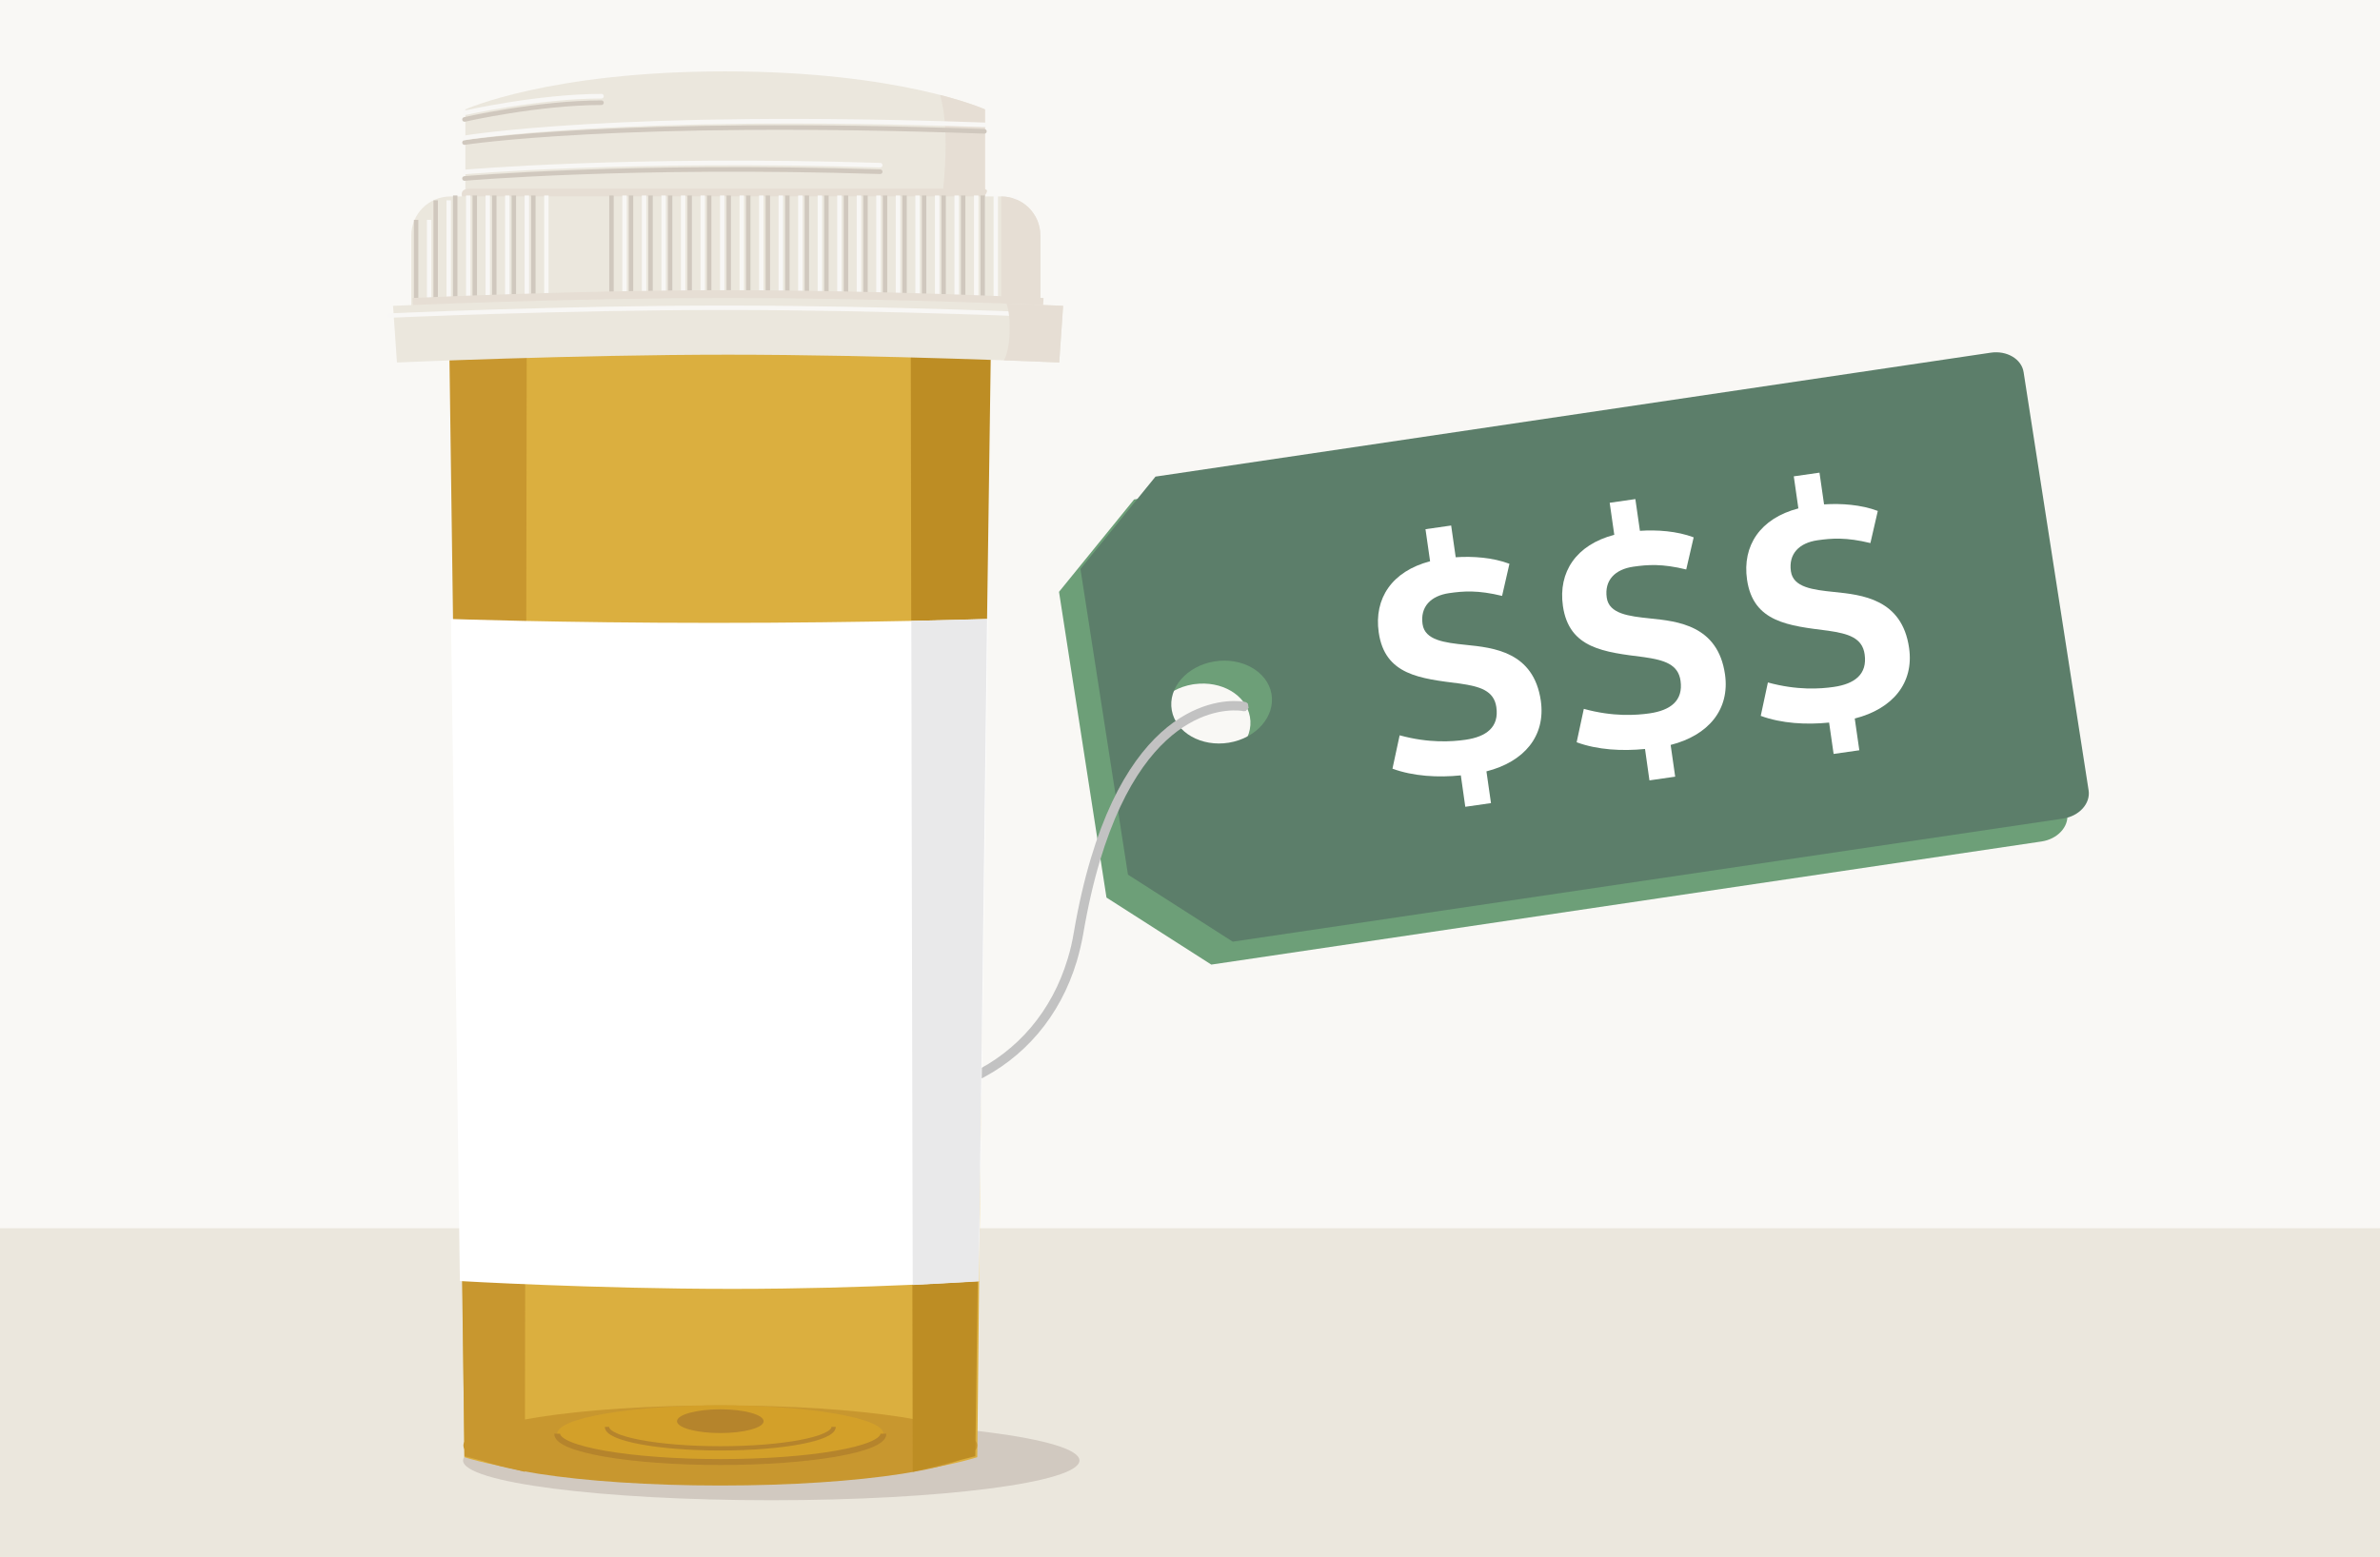 <?xml version="1.0" encoding="utf-8"?>
<!-- Generator: Adobe Illustrator 16.0.5, SVG Export Plug-In . SVG Version: 6.00 Build 0)  -->
<!DOCTYPE svg PUBLIC "-//W3C//DTD SVG 1.1//EN" "http://www.w3.org/Graphics/SVG/1.1/DTD/svg11.dtd">
<svg version="1.1" id="Layer_1" xmlns="http://www.w3.org/2000/svg" xmlns:xlink="http://www.w3.org/1999/xlink" x="0px" y="0px"
	 width="298px" height="195px" viewBox="0 0 298 195" enable-background="new 0 0 298 195" xml:space="preserve">
<rect fill="#F9F8F5" width="298" height="195"/>
<rect y="153.828" fill="#EBE7DD" width="298" height="41.172"/>
<ellipse fill="#D1C9C0" cx="96.57" cy="182.922" rx="38.588" ry="4.979"/>
<path fill="#6D9F78" d="M151.667,120.814l-13.124-8.396L132.6,74.125l9.397-11.568l104.582-15.512
	c0.024-0.005,0.041-0.008,0.073-0.011c1.983-0.265,3.796,0.822,4.037,2.457l8.136,52.379l0.021,0.084
	c0.188,1.612-1.229,3.139-3.214,3.438L151.667,120.814z M149.572,85.686c-0.08,0.01-0.143,0.021-0.226,0.031
	c-3.442,0.571-5.815,3.309-5.326,6.115c0.499,2.744,3.582,4.547,6.938,4.096c0.065-0.014,0.146-0.023,0.224-0.035
	c3.44-0.566,5.825-3.306,5.321-6.115C156.02,87.022,152.941,85.233,149.572,85.686"/>
<path fill="#5C7E6A" d="M152.027,82.848c3.463-0.567,6.675,1.242,7.175,4.06c0.489,2.808-1.882,5.546-5.336,6.113
	c-3.425,0.561-6.649-1.257-7.146-4.057C146.217,86.155,148.596,83.418,152.027,82.848 M135.283,71.257l5.949,38.29l13.118,8.395
	l103.963-15.418c2.021-0.303,3.453-1.877,3.203-3.529l-8.139-52.378c-0.248-1.651-2.104-2.746-4.119-2.444l-104.577,15.52
	L135.283,71.257z"/>
<path fill="#C2C2C2" d="M155.837,87.907l0.022,0.004l-0.059,0.412l0.025-0.416l0.031,0.004l-0.058,0.412l0.027-0.416l-0.031,0.561
	l-0.047-0.556l0.075-0.005l-0.028,0.561l-0.044-0.557l0.039,0.577l-0.186-0.555l0.146-0.022l0.039,0.577l-0.187-0.555l0.188,0.556
	l-0.556-0.163l0.365-0.396l0.189,0.558l-0.555-0.165l0.555,0.165l-0.469,0.365l-0.094-0.525l0.553,0.163l-0.463,0.362l0.459-0.355
	l-0.203,0.543l-0.256-0.185l0.459-0.355l-0.203,0.542l0.173-0.468l-0.144,0.483l-0.03-0.016l0.171-0.468l-0.145,0.483l0.06-0.169
	l-0.045,0.165l-0.015,0.004l0.06-0.169l-0.045,0.165c-0.222-0.047-3.183-0.513-6.772,1.587c-3.616,2.099-7.987,6.777-11.115,17.167
	c-0.797,2.67-1.507,5.713-2.097,9.187c-0.208,1.178-0.482,2.309-0.802,3.401c-2.09,6.961-6.652,12.176-12.629,15.035
	c-5.967,2.872-13.313,3.407-20.983,1.112l0.332-1.129c14.849,4.42,28.163-2.062,32.148-15.353c0.323-1.05,0.572-2.136,0.759-3.271
	c0.6-3.511,1.326-6.601,2.143-9.313c3.223-10.75,7.876-15.728,11.839-17.956c1.986-1.118,3.777-1.534,5.103-1.669
	c1.37-0.128,2.165,0.018,2.405,0.078l0.062,0.018l0.105,0.06l0.141,0.128l0.09,0.525l-0.365,0.392l-0.244,0.026l-0.137-0.019
	L155.837,87.907z"/>
<path fill="#FFFFFF" d="M182.911,97.114c-2.841,0.289-5.945,0.125-8.56-0.839l0.899-4.179c3.679,1.009,6.565,0.796,8.233,0.559
	c2.623-0.376,4.236-1.578,3.875-4.084c-0.295-2.066-2.032-2.59-4.56-2.956c-4.961-0.628-9.399-1.041-10.168-6.406
	c-0.612-4.255,1.658-7.662,6.431-8.913l-0.576-4.016l3.214-0.461l0.569,3.975c2.131-0.144,4.629,0.025,6.729,0.819l-0.922,4.021
	c-3.025-0.739-4.834-0.604-6.619-0.347c-2.306,0.333-3.651,1.701-3.338,3.887c0.291,2.022,2.764,2.318,5.396,2.591
	c3.461,0.355,8.524,0.847,9.412,7.008c0.625,4.41-2.078,7.635-6.81,8.838l0.569,3.976l-3.217,0.461L182.911,97.114z"/>
<path fill="#FFFFFF" d="M205.973,93.806c-2.845,0.287-5.945,0.125-8.56-0.84l0.897-4.183c3.678,1.013,6.563,0.802,8.233,0.564
	c2.621-0.38,4.231-1.582,3.877-4.087c-0.297-2.066-2.037-2.588-4.563-2.954c-4.955-0.629-9.396-1.044-10.164-6.408
	c-0.608-4.254,1.658-7.662,6.431-8.915l-0.574-4.012l3.214-0.463l0.571,3.976c2.129-0.143,4.629,0.023,6.729,0.817l-0.931,4.024
	c-3.024-0.742-4.832-0.606-6.614-0.35c-2.31,0.331-3.651,1.701-3.338,3.885c0.289,2.026,2.766,2.319,5.397,2.594
	c3.457,0.356,8.521,0.847,9.41,7.006c0.629,4.41-2.076,7.635-6.806,8.841l0.569,3.974l-3.223,0.465L205.973,93.806z"/>
<path fill="#FFFFFF" d="M229.023,90.501c-2.842,0.287-5.946,0.125-8.56-0.841l0.896-4.183c3.681,1.012,6.57,0.802,8.234,0.561
	c2.627-0.377,4.235-1.58,3.879-4.086c-0.289-2.066-2.033-2.588-4.565-2.956c-4.949-0.629-9.392-1.041-10.162-6.405
	c-0.609-4.256,1.657-7.665,6.43-8.916L224.6,59.66l3.219-0.461l0.572,3.974c2.125-0.142,4.627,0.026,6.729,0.82l-0.926,4.024
	c-3.027-0.74-4.838-0.606-6.623-0.35c-2.303,0.332-3.646,1.701-3.331,3.886c0.284,2.025,2.767,2.319,5.399,2.59
	c3.453,0.357,8.516,0.846,9.398,7.006c0.635,4.414-2.07,7.637-6.803,8.844l0.572,3.976l-3.219,0.46L229.023,90.501z"/>
<path fill="#DBAF3F" d="M122.366,182.506c0,0-10.098,3.43-32.118,3.43c-22.014,0-32.11-3.43-32.11-3.43L56.675,43.068h67.145
	L122.366,182.506z"/>
<polygon fill="#C8972F" points="65.719,184.346 58.16,182.387 56.263,43.927 65.951,43.927 "/>
<path fill="#C8972F" d="M122.357,181.041c0-2.771-14.408-5.018-32.166-5.018c-17.769,0-32.169,2.244-32.169,5.018
	c0,2.771,14.401,5.018,32.169,5.018C107.95,186.059,122.357,183.814,122.357,181.041"/>
<polygon fill="#BD8D24" points="114.28,184.346 122.114,182.387 124.063,43.927 114.038,43.927 "/>
<path fill="#D3A029" d="M110.615,179.57c0-1.957-9.15-3.547-20.423-3.547c-11.283,0-20.426,1.588-20.426,3.547
	s9.143,3.547,20.426,3.547C101.465,183.117,110.615,181.529,110.615,179.57"/>
<path fill="none" stroke="#B5842C" stroke-width="0.74" stroke-miterlimit="10" d="M69.765,179.57
	c0,1.959,9.142,3.547,20.426,3.547c11.273,0,20.423-1.586,20.423-3.547"/>
<path fill="#D3A029" d="M104.375,178.715c0-1.486-6.353-2.688-14.184-2.688c-7.842,0-14.192,1.201-14.192,2.688
	c0,1.487,6.351,2.689,14.192,2.689C98.021,181.404,104.375,180.201,104.375,178.715"/>
<path fill="none" stroke="#B5842C" stroke-width="0.537" stroke-miterlimit="10" d="M75.999,178.715
	c0,1.486,6.351,2.689,14.193,2.689c7.832,0,14.185-1.203,14.185-2.689"/>
<path fill="#B5842C" d="M95.613,178.004c0-0.82-2.433-1.49-5.422-1.49c-2.997,0-5.423,0.67-5.423,1.49
	c0,0.818,2.426,1.484,5.423,1.484C93.18,179.488,95.613,178.822,95.613,178.004"/>
<path fill="#FFFFFF" d="M57.583,160.449l-1.116-82.923c0,0,13.444,0.489,32.917,0.489c19.47,0,34.302-0.489,34.302-0.489
	l-1.105,82.923c0,0-13.559,0.98-30.9,0.98C74.336,161.43,57.583,160.449,57.583,160.449"/>
<path fill="#EBE7DD" d="M123.331,13.701c0,0-10.515-4.759-32.531-4.759c-22.018,0-32.531,4.759-32.531,4.759v11.881h65.062V13.701z"
	/>
<path fill="#E6DED4" d="M123.331,13.701c0,0-1.852-0.836-5.627-1.812c1.47,4.887,0.16,13.694,0.16,13.694h5.467V13.701
	L123.331,13.701z"/>
<path fill="#E6DED4" d="M127.327,38.304c0,2.701-2.021,2.442-4.525,2.442H58.958c-2.495,0-4.526,0.258-4.526-2.442l4.407-9.785
	c0-2.705-2.375-4.893,0.12-4.893h63.844c2.505,0-1.837,2.188-1.837,4.893L127.327,38.304z"/>
<path fill="#EBE7DD" d="M130.265,39.282c0,2.702-2.195,2.446-4.896,2.446h-68.98c-2.7,0-4.89,0.255-4.89-2.446v-9.785
	c0-2.701,2.19-4.891,4.89-4.891h68.979c2.701,0,4.896,2.189,4.896,4.891L130.265,39.282L130.265,39.282z"/>
<line fill="none" stroke="#D0C8BE" stroke-width="0.555" stroke-miterlimit="10" x1="52.104" y1="37.938" x2="52.104" y2="27.538"/>
<line fill="none" stroke="#D0C8BE" stroke-width="0.555" stroke-miterlimit="10" x1="54.551" y1="37.938" x2="54.551" y2="25.091"/>
<line fill="none" stroke="#D0C8BE" stroke-width="0.555" stroke-miterlimit="10" x1="56.997" y1="37.938" x2="56.997" y2="24.483"/>
<line fill="none" stroke="#D0C8BE" stroke-width="0.555" stroke-miterlimit="10" x1="59.446" y1="37.938" x2="59.446" y2="24.483"/>
<line fill="none" stroke="#D0C8BE" stroke-width="0.555" stroke-miterlimit="10" x1="61.891" y1="37.938" x2="61.891" y2="24.483"/>
<line fill="none" stroke="#D0C8BE" stroke-width="0.555" stroke-miterlimit="10" x1="64.339" y1="37.938" x2="64.339" y2="24.483"/>
<line fill="none" stroke="#D0C8BE" stroke-width="0.555" stroke-miterlimit="10" x1="66.781" y1="37.938" x2="66.781" y2="24.483"/>
<line fill="none" stroke="#D0C8BE" stroke-width="0.555" stroke-miterlimit="10" x1="76.564" y1="37.938" x2="76.564" y2="24.483"/>
<line fill="none" stroke="#D0C8BE" stroke-width="0.555" stroke-miterlimit="10" x1="79.008" y1="37.938" x2="79.008" y2="24.483"/>
<line fill="none" stroke="#D0C8BE" stroke-width="0.555" stroke-miterlimit="10" x1="81.457" y1="37.938" x2="81.457" y2="24.483"/>
<line fill="none" stroke="#D0C8BE" stroke-width="0.555" stroke-miterlimit="10" x1="83.904" y1="37.938" x2="83.904" y2="24.483"/>
<line fill="none" stroke="#D0C8BE" stroke-width="0.555" stroke-miterlimit="10" x1="86.352" y1="37.938" x2="86.352" y2="24.483"/>
<line fill="none" stroke="#D0C8BE" stroke-width="0.555" stroke-miterlimit="10" x1="88.796" y1="37.938" x2="88.796" y2="24.483"/>
<line fill="none" stroke="#D0C8BE" stroke-width="0.555" stroke-miterlimit="10" x1="91.243" y1="37.938" x2="91.243" y2="24.483"/>
<line fill="none" stroke="#D0C8BE" stroke-width="0.555" stroke-miterlimit="10" x1="93.69" y1="37.938" x2="93.69" y2="24.483"/>
<line fill="none" stroke="#D0C8BE" stroke-width="0.555" stroke-miterlimit="10" x1="96.141" y1="37.938" x2="96.141" y2="24.483"/>
<line fill="none" stroke="#D0C8BE" stroke-width="0.555" stroke-miterlimit="10" x1="98.587" y1="37.938" x2="98.587" y2="24.483"/>
<line fill="none" stroke="#D0C8BE" stroke-width="0.555" stroke-miterlimit="10" x1="101.03" y1="37.938" x2="101.03" y2="24.483"/>
<line fill="none" stroke="#D0C8BE" stroke-width="0.555" stroke-miterlimit="10" x1="103.478" y1="37.938" x2="103.478" y2="24.483"/>
<line fill="none" stroke="#D0C8BE" stroke-width="0.555" stroke-miterlimit="10" x1="105.924" y1="37.938" x2="105.924" y2="24.483"/>
<line fill="none" stroke="#D0C8BE" stroke-width="0.555" stroke-miterlimit="10" x1="108.367" y1="37.938" x2="108.367" y2="24.483"/>
<line fill="none" stroke="#D0C8BE" stroke-width="0.555" stroke-miterlimit="10" x1="110.814" y1="37.938" x2="110.814" y2="24.483"/>
<line fill="none" stroke="#D0C8BE" stroke-width="0.555" stroke-miterlimit="10" x1="113.257" y1="37.938" x2="113.257" y2="24.483"/>
<line fill="none" stroke="#D0C8BE" stroke-width="0.555" stroke-miterlimit="10" x1="115.706" y1="37.938" x2="115.706" y2="24.483"/>
<line fill="none" stroke="#D0C8BE" stroke-width="0.555" stroke-miterlimit="10" x1="118.148" y1="37.938" x2="118.148" y2="24.483"/>
<line fill="none" stroke="#D0C8BE" stroke-width="0.555" stroke-miterlimit="10" x1="120.596" y1="37.938" x2="120.596" y2="24.483"/>
<line fill="none" stroke="#D0C8BE" stroke-width="0.555" stroke-miterlimit="10" x1="123.04" y1="37.938" x2="123.04" y2="24.483"/>
<line fill="none" stroke="#F8F7F5" stroke-width="0.555" stroke-miterlimit="10" x1="53.735" y1="37.938" x2="53.735" y2="27.538"/>
<line fill="none" stroke="#F8F7F5" stroke-width="0.555" stroke-miterlimit="10" x1="56.184" y1="37.938" x2="56.184" y2="25.091"/>
<line fill="none" stroke="#F8F7F5" stroke-width="0.555" stroke-miterlimit="10" x1="58.629" y1="37.938" x2="58.629" y2="24.483"/>
<line fill="none" stroke="#F8F7F5" stroke-width="0.555" stroke-miterlimit="10" x1="61.073" y1="37.938" x2="61.073" y2="24.483"/>
<line fill="none" stroke="#F8F7F5" stroke-width="0.555" stroke-miterlimit="10" x1="63.521" y1="37.938" x2="63.521" y2="24.483"/>
<line fill="none" stroke="#F8F7F5" stroke-width="0.555" stroke-miterlimit="10" x1="65.964" y1="37.938" x2="65.964" y2="24.483"/>
<line fill="none" stroke="#F8F7F5" stroke-width="0.555" stroke-miterlimit="10" x1="68.413" y1="37.938" x2="68.413" y2="24.483"/>
<line fill="none" stroke="#F8F7F5" stroke-width="0.555" stroke-miterlimit="10" x1="78.195" y1="37.938" x2="78.195" y2="24.483"/>
<line fill="none" stroke="#F8F7F5" stroke-width="0.555" stroke-miterlimit="10" x1="80.647" y1="37.938" x2="80.647" y2="24.483"/>
<line fill="none" stroke="#F8F7F5" stroke-width="0.555" stroke-miterlimit="10" x1="83.093" y1="37.938" x2="83.093" y2="24.483"/>
<line fill="none" stroke="#F8F7F5" stroke-width="0.555" stroke-miterlimit="10" x1="85.537" y1="37.938" x2="85.537" y2="24.483"/>
<line fill="none" stroke="#F8F7F5" stroke-width="0.555" stroke-miterlimit="10" x1="87.986" y1="37.938" x2="87.986" y2="24.483"/>
<line fill="none" stroke="#F8F7F5" stroke-width="0.555" stroke-miterlimit="10" x1="90.43" y1="37.938" x2="90.43" y2="24.483"/>
<line fill="none" stroke="#F8F7F5" stroke-width="0.555" stroke-miterlimit="10" x1="92.875" y1="37.938" x2="92.875" y2="24.483"/>
<line fill="none" stroke="#F8F7F5" stroke-width="0.555" stroke-miterlimit="10" x1="95.32" y1="37.938" x2="95.32" y2="24.483"/>
<line fill="none" stroke="#F8F7F5" stroke-width="0.555" stroke-miterlimit="10" x1="97.767" y1="37.938" x2="97.767" y2="24.483"/>
<line fill="none" stroke="#F8F7F5" stroke-width="0.555" stroke-miterlimit="10" x1="100.213" y1="37.938" x2="100.213" y2="24.483"/>
<line fill="none" stroke="#F8F7F5" stroke-width="0.555" stroke-miterlimit="10" x1="102.657" y1="37.938" x2="102.657" y2="24.483"/>
<line fill="none" stroke="#F8F7F5" stroke-width="0.555" stroke-miterlimit="10" x1="105.104" y1="37.938" x2="105.104" y2="24.483"/>
<line fill="none" stroke="#F8F7F5" stroke-width="0.555" stroke-miterlimit="10" x1="107.552" y1="37.938" x2="107.552" y2="24.483"/>
<line fill="none" stroke="#F8F7F5" stroke-width="0.555" stroke-miterlimit="10" x1="109.996" y1="37.938" x2="109.996" y2="24.483"/>
<line fill="none" stroke="#F8F7F5" stroke-width="0.555" stroke-miterlimit="10" x1="112.439" y1="37.938" x2="112.439" y2="24.483"/>
<line fill="none" stroke="#F8F7F5" stroke-width="0.555" stroke-miterlimit="10" x1="114.888" y1="37.938" x2="114.888" y2="24.483"/>
<line fill="none" stroke="#F8F7F5" stroke-width="0.555" stroke-miterlimit="10" x1="117.342" y1="37.938" x2="117.342" y2="24.483"/>
<line fill="none" stroke="#F8F7F5" stroke-width="0.555" stroke-miterlimit="10" x1="119.786" y1="37.938" x2="119.786" y2="24.483"/>
<line fill="none" stroke="#F8F7F5" stroke-width="0.555" stroke-miterlimit="10" x1="122.233" y1="37.938" x2="122.233" y2="24.483"/>
<line fill="none" stroke="#F8F7F5" stroke-width="0.555" stroke-miterlimit="10" x1="124.679" y1="37.938" x2="124.679" y2="24.483"/>
<line fill="none" stroke="#F8F7F5" stroke-width="0.555" stroke-miterlimit="10" x1="127.124" y1="37.938" x2="127.124" y2="24.483"/>
<line fill="none" stroke="#F8F7F5" stroke-width="0.555" stroke-miterlimit="10" x1="129.565" y1="37.938" x2="129.565" y2="28.029"/>
<path fill="#E6DED4" d="M130.265,39.282c0,2.702-2.195,2.446-4.896,2.446V24.606c2.701,0,4.896,2.189,4.896,4.891V39.282z"/>
<path fill="#E6DED4" d="M130.21,44.423c0,0-20.964-0.981-39.047-0.981s-39.045,0.981-39.045,0.981l-0.458-7.099
	c0,0,20.27-0.981,39.501-0.981c19.232,0,39.504,0.981,39.504,0.981L130.21,44.423z"/>
<rect x="51.662" y="36.341" fill="none" width="79.007" height="8.081"/>
<path fill="#EBE7DD" d="M132.626,45.401c0,0-22.259-0.978-41.461-0.978c-19.198,0-41.462,0.978-41.462,0.978l-0.49-7.096
	c0,0,21.525-0.981,41.952-0.981c20.428,0,41.95,0.981,41.95,0.981L132.626,45.401z"/>
<path fill="none" stroke="#D0C8BE" stroke-width="0.576" stroke-linecap="round" stroke-miterlimit="10" d="M58.163,14.958
	c0,0,9.221-2.094,17.146-2.094"/>
<path fill="none" stroke="#D0C8BE" stroke-width="0.576" stroke-linecap="round" stroke-miterlimit="10" d="M58.163,22.354
	c0,0,20.73-1.826,52.047-0.846"/>
<path fill="none" stroke="#D0C8BE" stroke-width="0.576" stroke-linecap="round" stroke-miterlimit="10" d="M58.163,17.856
	c0,0,19.262-3.031,65.092-1.405"/>
<path fill="none" stroke="#F8F7F5" stroke-width="0.576" stroke-linecap="round" stroke-miterlimit="10" d="M58.163,14.14
	c0,0,9.221-2.091,17.146-2.091"/>
<path fill="none" stroke="#F8F7F5" stroke-width="0.576" stroke-linecap="round" stroke-miterlimit="10" d="M58.163,21.541
	c0,0,20.73-1.824,52.047-0.853"/>
<path fill="none" stroke="#F8F7F5" stroke-width="0.576" stroke-linecap="round" stroke-miterlimit="10" d="M58.163,17.262
	c0,0,19.262-3.257,65.092-1.627"/>
<path fill="none" stroke="#F8F7F5" stroke-width="0.555" stroke-linecap="round" stroke-miterlimit="10" d="M48.809,39.525
	c0,0,21.523-0.979,41.949-0.979c20.429,0,41.955,0.979,41.955,0.979"/>
<path fill="#E6DED4" d="M132.626,45.401c0,0-2.66-0.12-6.94-0.273c0.828-1.278,0.99-5.355,0.336-7.105
	c4.392,0.16,7.093,0.283,7.093,0.283L132.626,45.401z"/>
<polygon fill="#E9E9EA" points="114.28,160.941 122.544,160.492 123.593,77.526 114.104,77.771 "/>
</svg>
